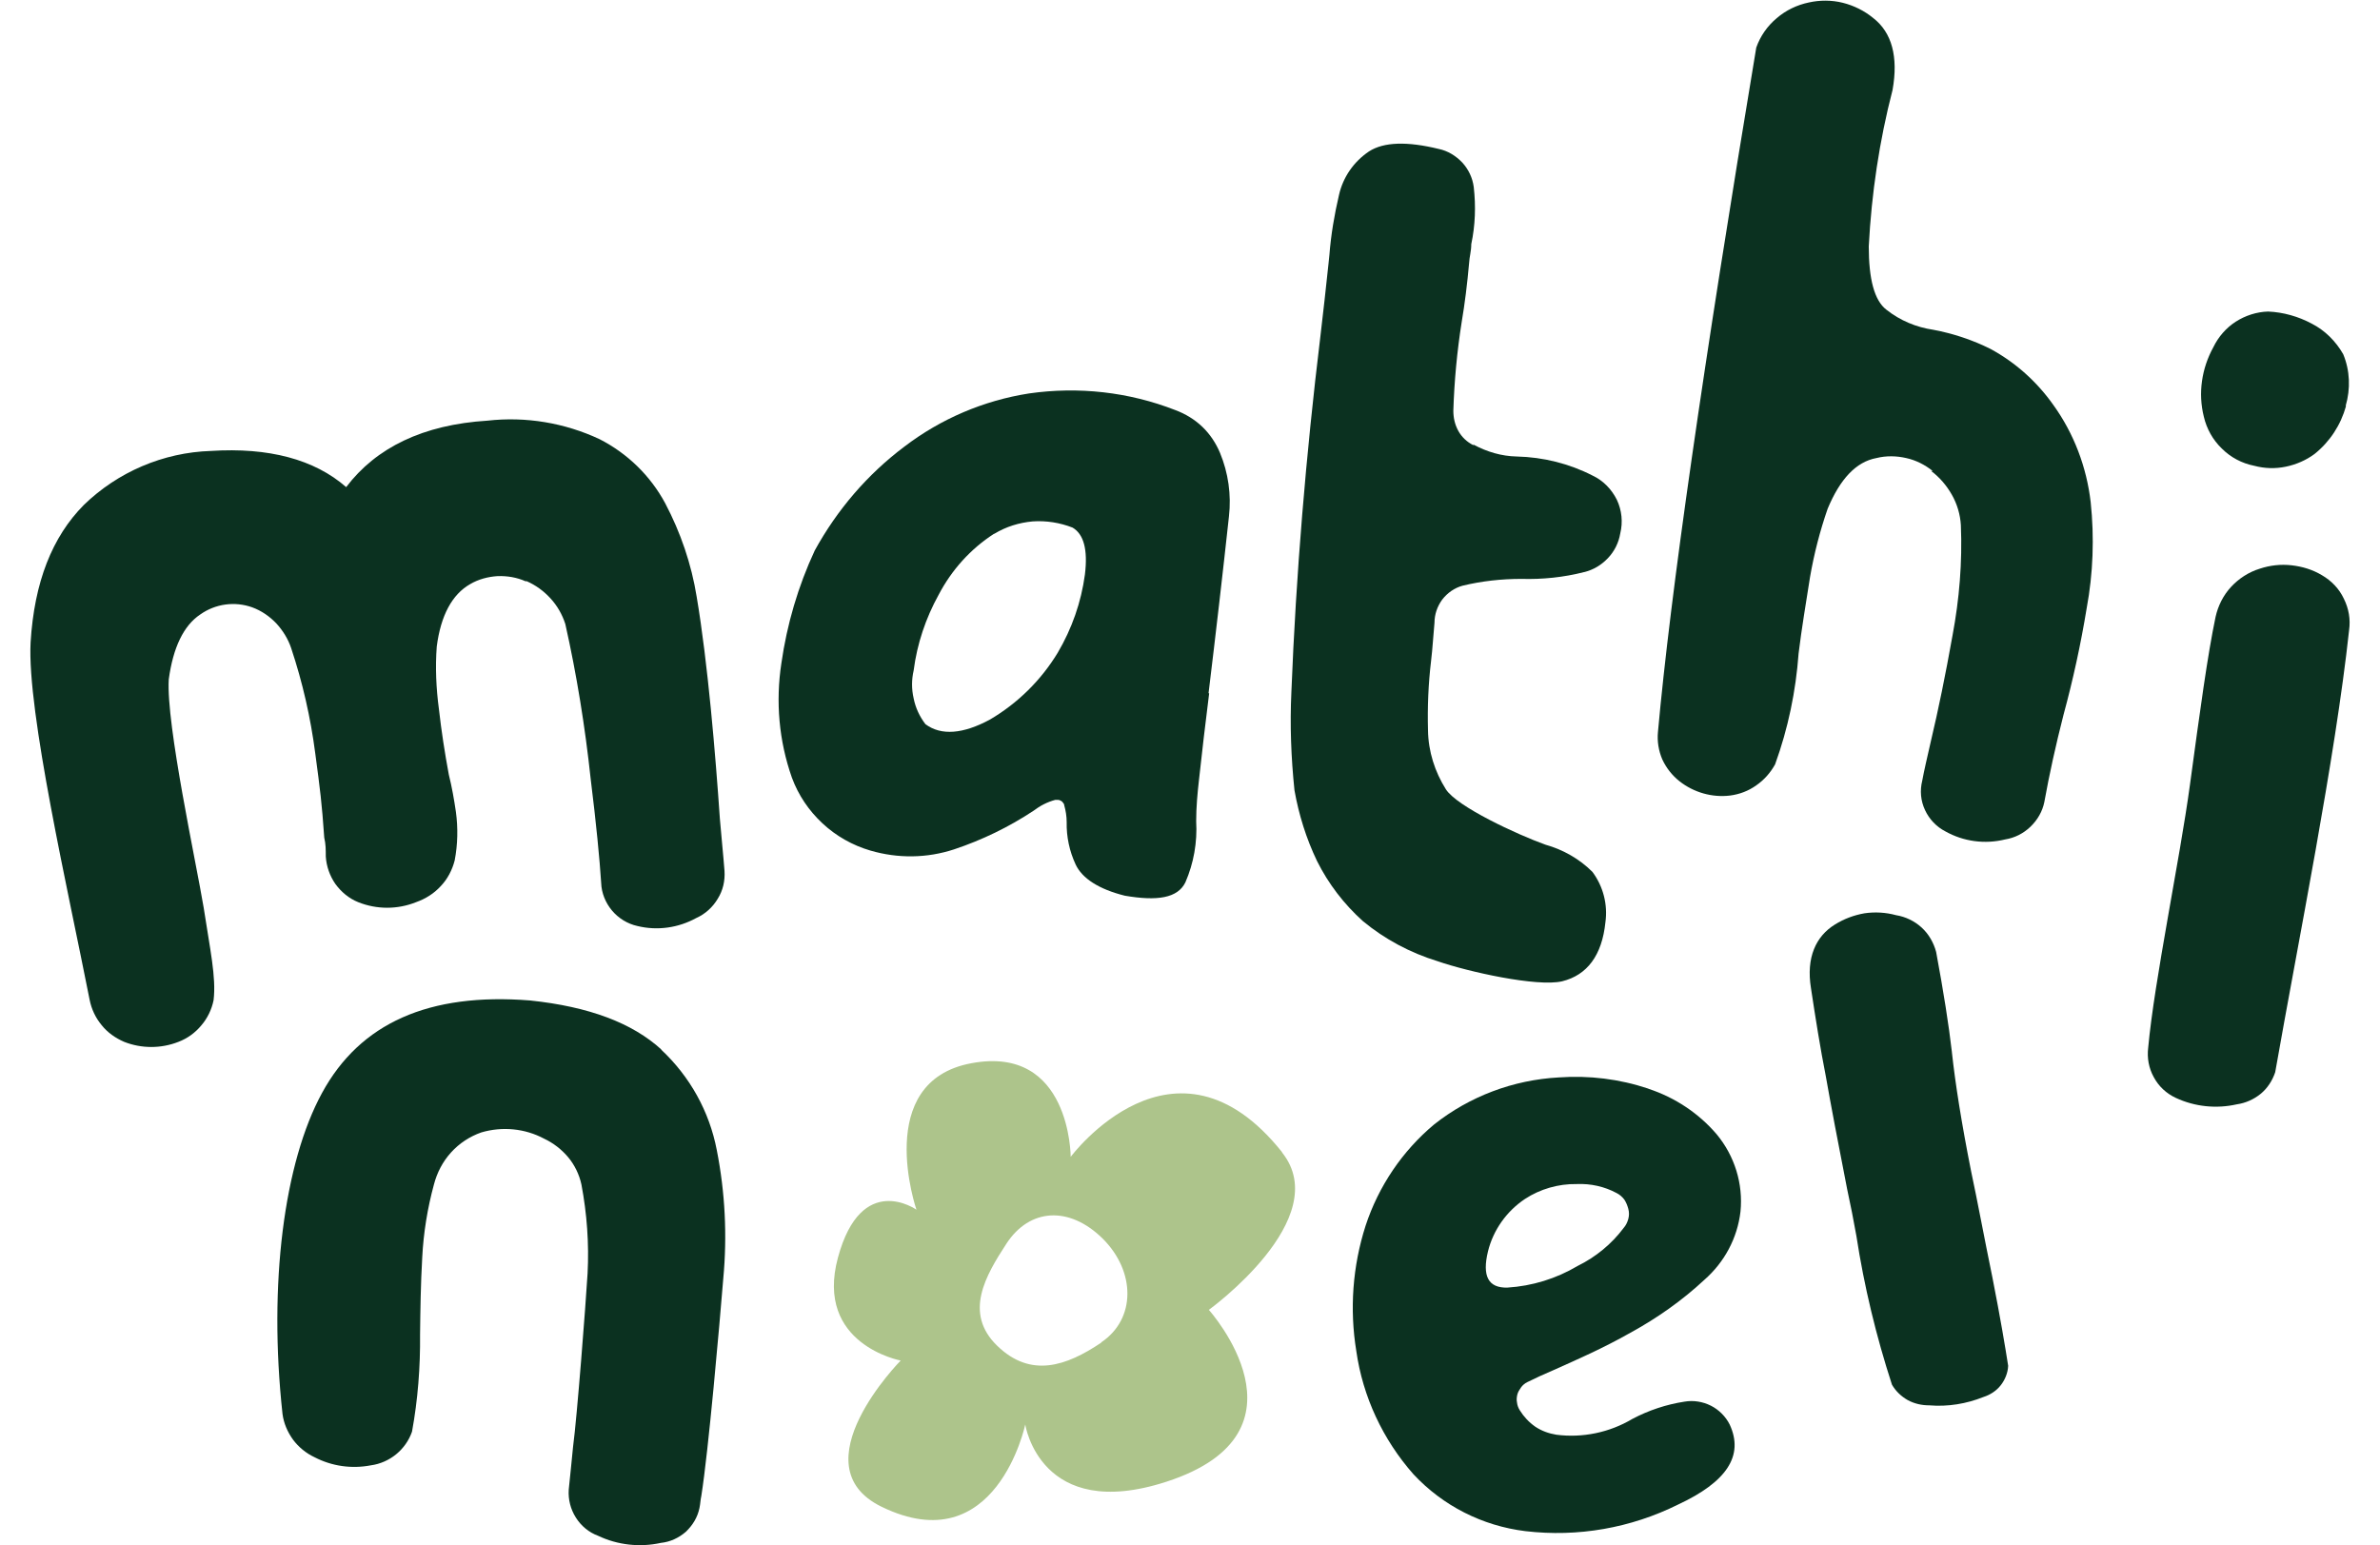 <?xml version="1.0" encoding="UTF-8"?>
<svg id="Calque_1" data-name="Calque 1" xmlns="http://www.w3.org/2000/svg" viewBox="0 0 77 50">
  <defs>
    <style>
      .cls-1 {
        fill: #0b3120;
      }

      .cls-2 {
        fill: #adc48b;
      }
    </style>
  </defs>
  <path class="cls-1" d="M17.01,18.81c-.29-.13-.6-.18-.91-.17-.31.02-.62.1-.89.26-.58.33-.95,1.01-1.08,2.02-.05.67-.02,1.35.07,2.02.08.71.19,1.42.32,2.12.1.4.17.8.23,1.21.07.52.06,1.05-.04,1.57-.08.31-.23.6-.45.83-.22.24-.49.41-.8.52-.6.24-1.27.24-1.87,0-.3-.12-.55-.33-.74-.59-.18-.26-.29-.57-.31-.89,0-.21,0-.4-.05-.61-.08-1.15-.13-1.52-.29-2.72-.15-1.16-.41-2.3-.78-3.41-.1-.3-.27-.57-.48-.8-.22-.23-.48-.41-.78-.52-.28-.1-.58-.13-.87-.09-.29.04-.57.15-.81.32-.54.36-.88,1.07-1.02,2.1-.09,1.45.89,5.94,1.13,7.39.2,1.32.41,2.25.32,2.99-.06.3-.2.59-.4.82-.2.24-.45.42-.74.53-.56.22-1.19.22-1.75,0-.28-.12-.54-.3-.73-.54-.2-.24-.33-.52-.39-.82-.69-3.51-2.03-9.33-1.91-11.57.12-1.95.7-3.41,1.72-4.44,1.1-1.07,2.57-1.7,4.11-1.75,1.87-.12,3.35.27,4.38,1.17.97-1.28,2.49-2.02,4.57-2.15,1.24-.14,2.5.07,3.63.6.9.46,1.64,1.18,2.12,2.07.5.95.85,1.97,1.02,3.03.36,2.13.61,5.13.75,7.18.05.61.11,1.16.15,1.69.02.32-.05.63-.22.9-.16.27-.4.49-.69.62-.58.32-1.26.42-1.91.26-.32-.07-.61-.25-.82-.5-.21-.25-.34-.57-.35-.89-.05-.78-.16-1.92-.34-3.37-.18-1.68-.45-3.36-.82-5.01-.1-.31-.26-.59-.48-.83-.22-.24-.48-.43-.78-.56Z"/>
  <path class="cls-1" d="M39.12,22.43c-.12.95-.23,1.89-.33,2.81-.05.44-.09.88-.09,1.33.04.68-.08,1.36-.35,1.98-.25.51-.91.61-1.96.43-.84-.21-1.38-.56-1.59-1.01-.2-.43-.3-.9-.29-1.37,0-.19-.03-.37-.08-.55,0-.03-.02-.06-.04-.08-.02-.03-.04-.05-.07-.06-.03-.02-.05-.03-.09-.03-.03,0-.06,0-.09,0-.26.07-.49.19-.7.35-.8.53-1.67.95-2.57,1.25-.88.29-1.82.3-2.71.04-.58-.17-1.11-.47-1.55-.88-.44-.41-.78-.91-.99-1.48-.42-1.19-.53-2.46-.34-3.7.18-1.26.54-2.49,1.08-3.65.72-1.31,1.7-2.46,2.9-3.36,1.18-.9,2.56-1.49,4.03-1.72,1.6-.23,3.23-.05,4.74.54.32.12.62.3.87.54.25.24.44.53.57.84.27.65.37,1.36.29,2.06-.2,1.84-.42,3.75-.66,5.72ZM32.16,17.27c-.76.49-1.37,1.17-1.79,1.97-.42.76-.7,1.59-.81,2.45-.07.3-.07.61,0,.91.06.3.19.58.38.83.51.38,1.22.32,2.09-.15.9-.53,1.65-1.27,2.19-2.16.46-.78.76-1.64.88-2.53.1-.81-.04-1.31-.4-1.52-.41-.16-.85-.23-1.29-.2-.44.04-.86.17-1.24.4Z"/>
  <path class="cls-1" d="M47.68,14.39c.43.23.9.37,1.39.38.86.02,1.7.23,2.46.62.34.16.61.44.78.78.16.34.2.72.11,1.09-.05.3-.19.58-.4.8-.21.22-.47.38-.77.45-.66.17-1.35.24-2.03.22-.64,0-1.28.07-1.9.22-.26.07-.49.23-.66.45-.16.22-.25.48-.25.75-.04.41-.06.82-.11,1.23-.09.75-.12,1.5-.1,2.25.01.68.22,1.34.58,1.91.36.56,2.3,1.46,3.22,1.79.57.16,1.1.46,1.52.88.35.47.5,1.06.42,1.63-.11,1.07-.59,1.71-1.4,1.91-.81.19-3.05-.31-4.03-.65-.88-.27-1.71-.71-2.42-1.3-.61-.55-1.11-1.2-1.48-1.94-.35-.73-.59-1.5-.73-2.29-.11-1.06-.15-2.12-.1-3.18.15-3.81.47-7.65.94-11.52.09-.78.18-1.55.26-2.33l.03-.29c.05-.65.16-1.3.31-1.94.13-.58.48-1.08.97-1.41.48-.31,1.24-.33,2.26-.08.29.06.55.22.76.44.2.22.33.49.37.79.07.62.05,1.24-.08,1.85,0,.23-.06.41-.07.61-.06.68-.14,1.32-.24,1.91-.15.95-.24,1.91-.27,2.87,0,.23.05.45.16.65.11.2.28.36.48.46Z"/>
  <path class="cls-1" d="M62.53,15.24c-.25-.2-.54-.35-.86-.42-.31-.07-.64-.08-.96,0-.66.12-1.18.68-1.58,1.64-.25.72-.44,1.46-.57,2.21-.13.83-.27,1.65-.37,2.47-.09,1.23-.34,2.43-.76,3.59-.15.27-.35.5-.61.68-.25.18-.54.29-.85.33-.58.07-1.17-.1-1.63-.46-.24-.19-.43-.43-.56-.71-.12-.28-.17-.59-.14-.89.4-4.44,1.46-11.82,3.18-22.14.13-.37.36-.7.66-.95.3-.26.66-.43,1.04-.51.36-.08.74-.08,1.1.01.36.09.7.26.98.49.61.47.82,1.26.63,2.33-.43,1.66-.68,3.35-.77,5.06,0,1.06.18,1.75.57,2.05.44.35.97.57,1.52.65.64.12,1.27.33,1.85.62.81.44,1.5,1.06,2.03,1.81.67.93,1.08,2.02,1.21,3.15.12,1.14.08,2.3-.13,3.43-.19,1.16-.44,2.31-.75,3.45-.25.98-.46,1.93-.62,2.82-.06.3-.22.58-.45.8-.23.22-.51.36-.82.41-.65.16-1.34.07-1.93-.26-.29-.15-.52-.39-.66-.69-.14-.3-.17-.63-.09-.95.06-.33.16-.75.28-1.28.24-1.01.47-2.13.7-3.42.22-1.17.32-2.37.27-3.57-.02-.34-.12-.68-.29-.98-.17-.3-.4-.57-.67-.77Z"/>
  <path class="cls-1" d="M73.11,18.4c.33-.11.68-.15,1.03-.11.35.04.68.14.98.32.31.18.56.44.71.76.16.32.22.67.17,1.02-.45,4.17-1.64,10.03-2.39,14.3-.09.27-.25.52-.47.7-.22.18-.49.3-.77.34-.66.15-1.36.08-1.98-.21-.3-.14-.55-.37-.71-.67-.16-.29-.22-.62-.18-.95.2-2.18,1.02-6.07,1.35-8.5.33-2.43.57-4.2.83-5.44.08-.36.25-.7.5-.97.25-.27.57-.48.93-.59Z"/>
  <path class="cls-1" d="M21.39,33.96c.93.87,1.56,2,1.8,3.25.27,1.37.34,2.77.21,4.16-.12,1.48-.48,5.59-.71,7.03-.03.13-.03.25-.06.39-.06.3-.22.56-.44.77-.23.2-.51.33-.81.36-.68.15-1.4.07-2.03-.23-.3-.11-.55-.32-.72-.59-.17-.27-.25-.58-.23-.9.05-.45.09-.91.14-1.39.13-.97.41-4.61.47-5.61.05-.96-.02-1.93-.2-2.88-.07-.32-.22-.63-.43-.88s-.48-.46-.78-.6c-.62-.33-1.35-.4-2.03-.2-.37.13-.71.35-.98.65s-.45.65-.55,1.03c-.21.77-.34,1.57-.38,2.37-.05.88-.06,1.69-.07,2.49.01,1.05-.07,2.1-.26,3.14-.1.29-.28.54-.51.73-.23.19-.52.32-.82.36-.62.12-1.26.03-1.82-.26-.28-.13-.52-.33-.7-.57-.18-.25-.3-.53-.34-.83-.46-4.21.05-8.14,1.28-10.39,1.23-2.26,3.46-3.25,6.73-2.99,1.91.2,3.31.73,4.25,1.59Z"/>
  <path class="cls-1" d="M53.34,35.23c.85.28,1.62.79,2.2,1.47.58.7.86,1.6.77,2.5-.1.86-.52,1.64-1.17,2.21-.72.67-1.53,1.24-2.39,1.71-.9.51-1.71.86-2.4,1.17-.42.18-.72.32-.94.43-.08.04-.15.1-.2.17-.05.07-.1.15-.12.23-.02.09-.03.17-.01.26.01.09.04.17.09.25.13.21.3.39.5.53.21.14.44.22.68.26.85.11,1.72-.07,2.46-.51.53-.28,1.1-.47,1.69-.56.29-.05.59,0,.85.13.26.13.48.35.61.61.47,1.01-.1,1.86-1.67,2.59-1.53.76-3.24,1.06-4.94.86-1.39-.17-2.67-.82-3.62-1.84-.99-1.12-1.64-2.51-1.85-3.99-.22-1.35-.12-2.74.3-4.05.42-1.28,1.19-2.42,2.22-3.28,1.15-.91,2.56-1.44,4.03-1.52.98-.07,1.96.05,2.89.36ZM48.77,41.66c.8-.05,1.58-.29,2.27-.7.59-.29,1.1-.71,1.49-1.23.07-.08.12-.18.15-.29.03-.11.03-.22,0-.33s-.07-.21-.13-.3c-.07-.09-.15-.16-.25-.21-.39-.21-.84-.31-1.29-.29-.59-.01-1.18.16-1.67.48-.6.4-1.03,1.01-1.2,1.7-.19.79,0,1.19.64,1.17h-.02Z"/>
  <path class="cls-1" d="M63.15,34.05c.11,1.01.31,2.28.62,3.84.21.98.42,2.13.69,3.44.26,1.32.42,2.28.51,2.86-.01.23-.1.45-.24.63-.14.18-.34.31-.56.38-.55.22-1.15.32-1.75.27-.24,0-.48-.05-.7-.17-.21-.12-.39-.29-.51-.5-.51-1.57-.9-3.18-1.15-4.81-.09-.51-.19-1.01-.3-1.52-.3-1.53-.53-2.74-.69-3.65-.18-.91-.33-1.86-.48-2.85-.16-.99.16-1.68.78-2.06.29-.18.61-.3.95-.36.34-.05.69-.03,1.02.06.31.05.6.19.83.4.23.21.39.49.47.79.24,1.29.41,2.37.51,3.24Z"/>
  <path class="cls-2" d="M41.48,37.28c-3.48-4.37-6.84.15-6.84.15,0,0,0-3.63-3.21-3.03-3.21.59-1.78,4.74-1.78,4.74,0,0-1.78-1.26-2.54,1.55-.76,2.81,2.03,3.33,2.03,3.33,0,0-3.35,3.4-.62,4.73,3.71,1.81,4.65-2.66,4.65-2.66,0,0,.48,3.18,4.57,1.85,4.93-1.6,1.37-5.56,1.37-5.56,0,0,4.08-2.95,2.37-5.09ZM35.63,43.44c-1.13.76-2.28,1.16-3.37.1-1.09-1.06-.37-2.27.3-3.3.75-1.15,2.03-1.23,3.11-.17,1.08,1.07,1.08,2.61-.04,3.36Z"/>
  <path class="cls-1" d="M75.9,13.14c-.17.61-.52,1.15-1.02,1.55-.27.2-.59.34-.93.41-.34.07-.68.06-1.02-.03-.4-.08-.76-.27-1.05-.56-.29-.28-.49-.64-.58-1.03-.19-.76-.07-1.56.31-2.25.16-.33.41-.62.72-.82.31-.2.68-.32,1.05-.33.49.02.98.16,1.41.39.43.22.78.57,1.02.99.22.53.24,1.12.08,1.67Z"/>
</svg>
